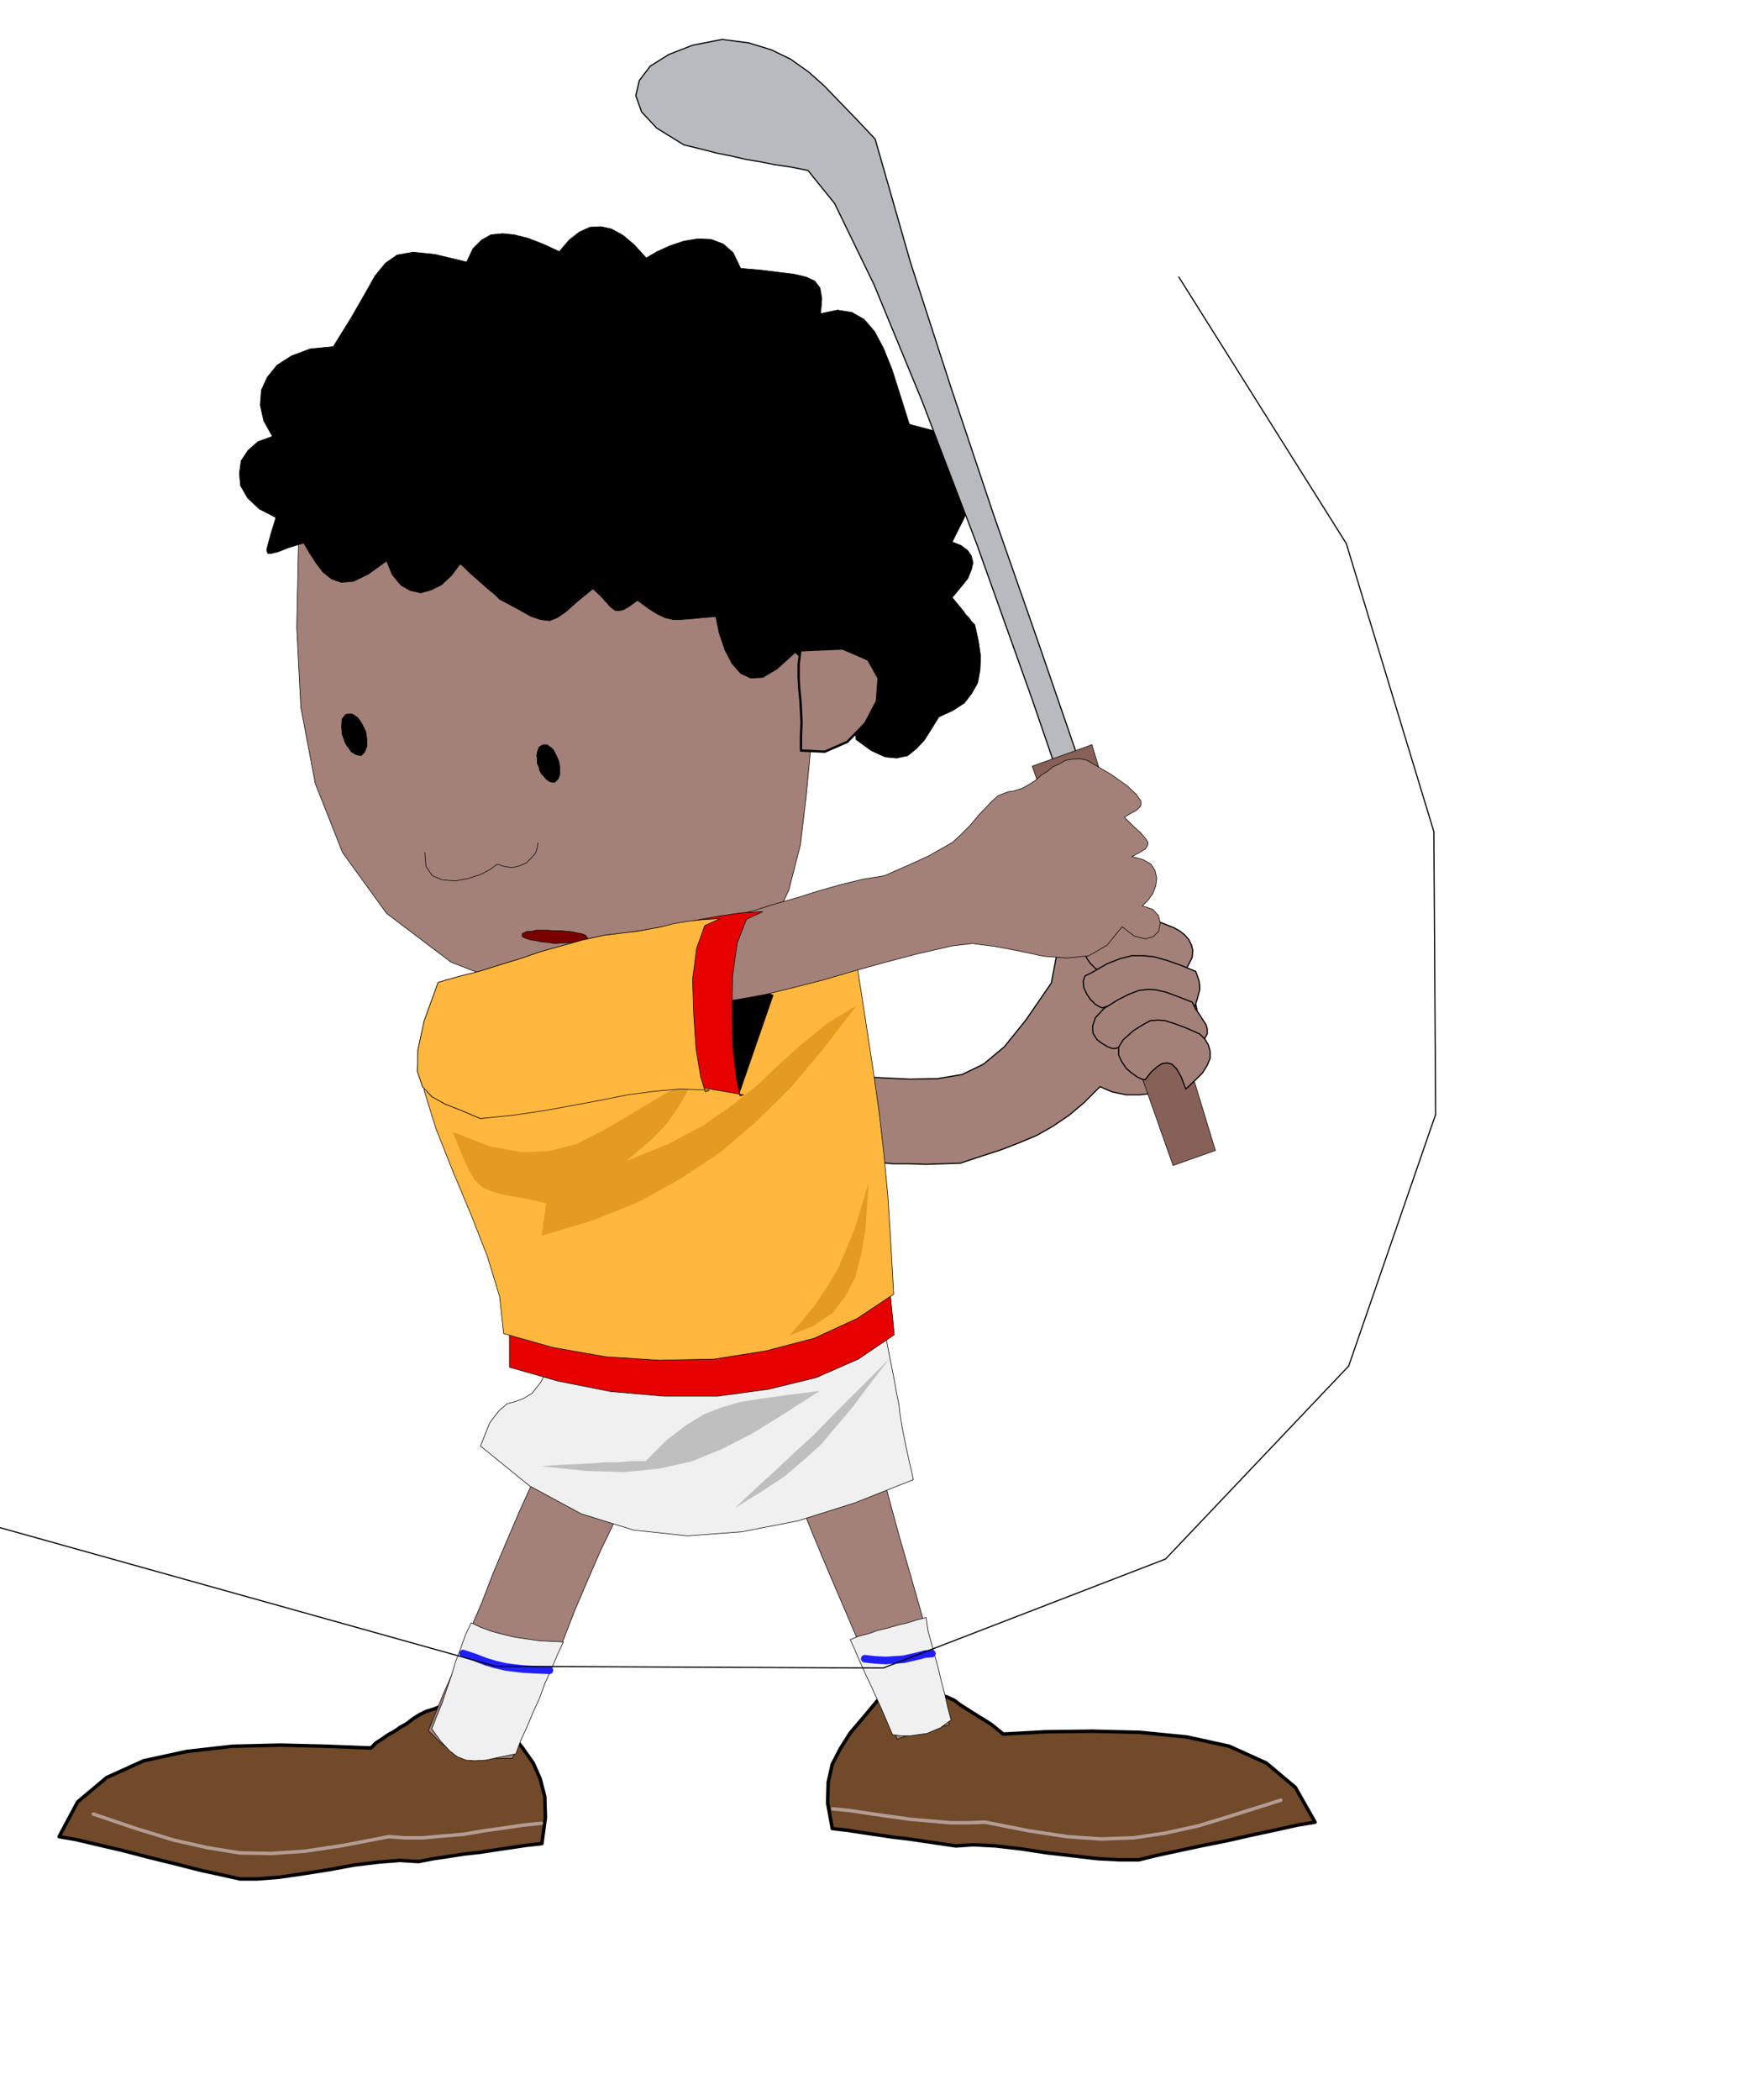 <svg xmlns="http://www.w3.org/2000/svg" width="490.455" height="585.347" fill-rule="evenodd" stroke-linecap="round" preserveAspectRatio="none" viewBox="0 0 3035 3623"><style>.pen0{stroke:#000;stroke-width:1;stroke-linejoin:round}.brush2{fill:#a38078}.pen3{stroke:#000;stroke-width:2;stroke-linejoin:round}.brush3{fill:#000}.brush5{fill:#f0f0f0}.brush6{fill:#e60000}.brush7{fill:#ffb83d}.brush10{fill:#e39c21}.pen6{stroke:none}</style><path d="m723 2959-11 7-10 8-11 6-10 7-11 6-10 7-11 7-9 9-76-3-80-2-83 2-79 9-74 16-64 29-50 42-32 60 29 5 38 9 43 10 46 12 45 11 43 11 37 8 31 7h30l38-3 41-6 45-7 43-8 41-5 38-3 32 2 26-5 27-4 26-4 27-3 26-4 27-4 27-4 27-3 6-45-1-36-8-31-12-27-19-27-22-27-25-30-27-35-14 4-13 4-13 4-12 5-14 4-13 5-13 4-12 6zm924-25 9 7 11 7 11 7 11 7 10 6 11 7 10 8 11 9 74-4 80-1 82 2 81 8 73 16 64 29 50 42 34 60-30 5-36 8-42 9-44 10-45 9-42 9-37 8-28 7h-33l-38-2-43-5-44-5-46-7-43-5-38-2-31 2-27-4-27-4-27-4-26-3-27-4-27-4-26-4-26-3-8-44 1-36 7-31 14-27 17-27 23-27 25-30 29-35 12 3 13 5 13 4 13 5 13 4 13 5 13 4 13 6z" style="stroke:#000;stroke-width:6;stroke-linejoin:round;fill:#704a29"/><path fill="none" d="m161 3130 74 25 65 20 58 13 55 9 55 1 59-4 66-10 78-15 27 2h32l33-3 36-3 35-6 36-5 33-5 31-3m1276-40-76 24-65 20-59 13-54 8-56 2-58-4-66-10-76-15-29 1h-31l-34-3-35-3-36-5-35-5-33-5-30-3" style="stroke:#b39c94;stroke-width:6;stroke-linejoin:round"/><path d="m924 2547-27 59-24 56-22 52-20 52-22 51-21 53-24 55-25 61 19 19 17 13 13 9 14 5 14 2h68l25-58 22-52 21-50 21-47 19-49 21-49 23-53 27-56-18-9-18-9-17-9-17-9-18-10-17-9-17-9-17-9zm583-81 11 57 16 63 18 66 20 69 19 67 19 67 15 62 13 59-12 3-11 3-12 3-11 3-12 3-11 3-11 3-10 4-20-53-22-57-26-61-26-61-27-63-25-60-23-57-18-50 6-4 17-8 25-12 28-13 26-14 24-11 15-9 5-2z" class="pen0 brush2"/><path d="m1414 1995 34 4 33 4 30 2 30 3h28l29 1 28-1 31-1 36-12 34-11 31-12 31-13 28-16 28-19 26-22 27-27 21 9 24 5h24l25-3 23-6 21-9 17-10 15-11 3-52-3-42-7-34-10-27-12-25-12-21-10-21-7-21-44-7-36-8-31-7-24-1-21 6-16 19-14 34-10 53-44 64-37 46-36 30-37 18-42 7-49 1-60-3-72-2-3 16-3 18-3 16-3 18-3 17-3 17-3 18-2 18z" class="pen3 brush2"/><path d="m931 1720 149 2 112-20 81-41 55-55 33-70 20-78 10-84 8-85 12-40 8-34 5-31 4-28 3-29 6-31 8-34 14-38-85-160-86-119-93-80-102-42-116-6-130 29-151 63-172 96-9 137-3 140 7 138 25 132 47 119 76 105 111 84 153 60z" class="pen0 brush2"/><path fill="none" d="m733 1471 2 24 11 16 17 7 22 2 22-4 22-7 17-9 12-9 12 4 14 2 12-3 12-5 9-9 7-8 3-9 1-9" class="pen0"/><path d="M600 1232h8l9 6 3 4 4 6 3 6 4 8 1 6 1 7v13l-2 5-2 5-3 3-3 3-9-2-8-5-4-6-4-5-3-6-2-6-3-8v-7l-1-6 1-6v-6l3-4 3-4 4-1zm337 53h7l8 6 3 3 3 6 3 6 3 7 1 5 1 6v12l-3 8-6 6-8-1-7-5-4-5-4-4-3-6-1-5-3-7v-7l-1-6 1-6 3-9 7-4z" class="pen0 brush3"/><path d="M957 1606h11l11 1 9 1 9 2 6 1 6 2 3 3 2 3-2 1-3 2-6 2-7 2h-9l-9 1h-11l-10 1-12-2-11-1-9-2-8-1-7-2-5-2-4-2v-5l4-2 5-2h7l8-2h20l12 1z" class="pen0" style="fill:#7a0000"/><path d="m524 937 10 17 11 17 12 16 15 12 17 6 21-2 25-12 32-23 10 24 15 18 16 9 18 4 18-5 18-9 17-16 15-20 8 7 8 8 8 7 9 8 8 7 9 8 9 7 9 9 30 16 23 13 17 6 16 2 13-5 16-11 19-17 27-22 13 12 10 11 7 8 8 6 6 1 9-2 10-6 14-10 19 14 16 10 13 6 13 3h13l16-1 19-2 26-2 6 29 10 29 12 23 15 17 17 8 21-1 25-15 31-28 12 11 12 12 13 11 13 12 12 11 13 12 13 12 13 12v13l1 7 1 7v15l1 7 1 8 26 19 24 11 20 2 19-4 15-12 14-15 12-19 13-21 24-11 20-13 13-17 10-18 4-22 1-24-4-27-6-27-6-6-4-6-6-6-4-6-5-6-5-6-5-6-4-5 15-18 12-15 6-15 3-12-3-12-6-9-12-9-15-6 20-40 15-36 6-31-2-26-13-24-21-19-34-15-45-12-16-51-14-44-15-37-15-28-18-21-21-12-25-4-29 6 2-26-3-18-9-12-15-7-21-5-25-3-32-4-35-3-13-27-17-15-21-8-23-1-24 4-24 8-22 10-19 11-21-23-19-16-20-11-18-4-19 1-18 8-18 14-17 20-28-13-26-10-24-6-20-2-20 2-16 9-15 15-11 23-54-13-38-4-28 5-20 14-18 22-18 32-23 40-31 50-40 4-32 12-25 16-17 21-10 22-2 26 6 27 15 27-25 9-17 15-12 18-3 22 2 21 12 21 20 19 29 15-8 26-5 18-3 12 2 6h6l12-3 18-7 26-8z" class="pen0 brush3"/><path d="m1381 1122 73-3 44 19 18 32-3 40-20 38-31 32-39 17-41-2v-26l1-22-1-21-1-18-2-20-1-19v-22l3-25z" class="brush2" style="stroke:#000;stroke-width:4;stroke-linejoin:round"/><path d="m950 2352-17 33-15 19-15 9-13 5-15 4-14 12-16 21-16 40 85 69 89 48 90 28 93 10 94-7 97-19 98-31 101-40-12-53-7-35-4-24-2-18-4-19-4-23-7-35-10-52-54 13-70 18-80 19-86 18-86 12-80 4-69-6-51-20z" class="pen0 brush5"/><path d="m740 1784-13 44 10 63 25 74 35 82 34 84 31 84 17 77v67l84 24 91 18 92 8h92l88-12 82-20 73-32 62-42-9-92-9-87-10-84-9-82-10-83-9-84-9-87-8-90-32 7-83 21-117 29-133 34-135 32-117 27-82 17-31 3z" class="pen0 brush6"/><path d="m740 1784-14 42 6 56 20 65 29 73 31 74 29 74 21 69 7 64 85 24 91 16 93 6 94-2 89-14 84-22 74-34 63-42-5-89-5-80-7-74-8-70-10-71-11-72-12-78-14-85-32 7-83 21-117 29-133 34-135 32-117 27-82 17-31 3z" class="pen0 brush7"/><path d="m2034 1984-73-235-85-265-95-277-96-269-94-246-83-201-68-140-46-57-31-6-27-4-25-5-24-4-26-6-25-5-27-7-29-7-47-29-26-28-10-28 6-26 19-25 32-20 41-16 51-10 46 6 39 12 33 16 31 22 27 24 27 28 29 30 32 34 61 213 70 216 73 218 77 220 75 218 74 218 69 216 63 215-7 1-4 2-5 1-3 1h-4l-4 1-6 1-5 3z" class="pen3" style="fill:#b8babf"/><path d="m1781 1322 243 689 73-26-213-700-103 37z" class="pen0" style="fill:#876157"/><path d="m1884 1617-12 6-3 9 1 10 5 11 6 9 9 9 7 4 5 2 26-7 20-6 16-6 13-2 12-2 14 4 17 7 23 13 8-14 6-12 1-12-2-9-5-10-7-8-9-7-9-5-25-10-18-6-15-3h-12l-14 3-15 7-19 10-24 15z" class="pen3 brush2"/><path d="m1884 1678-12 6-3 9 1 11 5 11 6 9 9 9 7 4 5 2 27-9 22-8 18-7 16-3 15-2 17 5 19 9 24 18 3-10 3-9 2-8 2-7v-8l-1-7-3-9-3-8-27-11-23-8-21-6-19-2h-20l-20 5-23 9-26 15z" class="pen3 brush2"/><path d="m1905 1740-15 16-5 15 1 12 7 11 8 6 10 6 8 3h6l26-9 21-9 16-8 14-5 13-3 14 4 17 9 24 18 8-13 5-9v-9l-2-7-6-9-5-8-7-10-6-12-26-10-19-7-17-4-14-1-16 2-16 6-20 10-24 15z" class="pen3 brush2"/><path d="m1938 1794-8 13v13l5 11 8 12 9 8 10 7 8 4 6 1 10-13 10-9 9-6 9-1 8 2 8 8 8 14 8 21 16-15 13-13 8-13 5-12v-12l-3-11-6-10-9-9-25-11-19-7-16-5-12-1-13 1-13 7-16 10-18 16z" class="pen3 brush2"/><path d="m1202 1857-15 24-12 22-12 18-12 17-14 15-15 15-19 16-22 19 72-29 60-32 49-34 44-35 39-37 39-35 43-35 51-31-57 74-57 68-60 59-62 53-68 45-72 40-80 32-87 26v-8l2-6v-8l2-6v-8l2-6v-8l2-6-42-9-30-5-22-6-16-7-14-13-11-19-12-27-15-37 64 25 55 10 48-2 46-12 44-22 48-28 53-32 63-35z" class="brush10" style="stroke:none"/><path d="m1276 1885 58-168-6-2-14-4-19-5-21-5-22-4-19-1-12 2-3 9 1 12 3 17 3 17 3 19 2 17 3 14 2 10 1 4 40 68z" class="pen0 brush3"/><path d="m1225 1589 35-8 38-9 38-12 39-11 38-12 39-11 37-9 37-6 43-19 33-15 23-13 19-11 14-13 15-15 16-19 22-23 11-10 10-4 8-3 8-1 7-2 9-3 9-5 13-8 10-9 11-7 10-8 11-5 10-6 11-2 12-1 13 2 43 25 28 20 16 15 8 12-1 8-7 7-11 6-10 6 15 15 13 12 8 9 5 8-1 5-4 6-10 6-13 7 19 5 14 8 7 11 3 14-2 13-5 13-8 11-10 10 18 6 10 11 3 13-3 14-9 9-14 4-19-5-21-16-26 32-31 18-38 4-40-3-42-9-42-8-39-5-35 4-61 14-57 15-54 15-51 15-51 13-49 12-50 9-50 7-15-16-10-16-6-19v-18l3-20 7-19 11-18 15-17z" class="pen0 brush2"/><path d="m756 1695-24 66-11 51-1 36 9 27 16 17 23 13 28 11 33 14 58-8 54-10 52-12 52-11 52-10 56-4 61 2 69 12-6 2-6-28-6-51-2-62 1-66 8-57 16-41 28-13-37 2-34 5-35 6-33 7-34 6-33 6-34 5-35 4-36 8-36 10-36 10-35 12-36 11-35 11-36 9-35 10z" class="pen0 brush6"/><path d="m756 1695-24 66-11 51-1 36 9 27 16 17 23 13 28 11 33 14 58-6 54-8 49-9 48-9 45-9 45-6 46-4 50 2-7 3-8-26-8-48-4-58-2-62 7-54 14-39 27-12-33 2-26 3-23 4-19 5-21 4-22 4-26 3-32 4-36 8-36 10-36 10-35 12-36 11-35 11-36 9-35 10z" class="pen0 brush7"/><path d="m1361 2305 23-26 22-27 20-30 19-31 15-35 15-37 12-39 12-41-3 42-3 43-7 40-10 39-17 33-23 30-33 22-42 17z" class="pen6 brush10"/><path d="m1268 2602 47-29 39-26 33-28 30-27 26-31 28-33 29-39 35-45-33 33-33 33-33 33-32 33-34 31-34 32-34 31-34 32zm146-202-62 40-55 34-53 27-52 21-55 12-59 6-67-2-76-8 21-2 23-1 21-1 23-1 22-2h23l22-2h24l37-37 33-25 31-19 31-12 31-9 38-6 44-6 55-7z" class="pen6" style="fill:#bfbfbf"/><path d="m813 2800 17 8 19 7 19 5 21 5 21 3 21 3 20 1 21 1-11 24-10 24-11 24-9 25-11 24-10 24-11 24-9 24-29 6-23 5-19 1-15-1-15-6-13-10-15-16-16-22 9-23 9-22 8-24 8-23 7-24 9-23 8-23 10-21zm654 29 9 20 9 21 9 20 10 21 9 20 9 20 9 21 9 21 15 2h15l14-2 15-2 12-5 12-5 9-7 9-6-6-23-5-22-6-23-5-21-6-22-6-22-6-22-3-22-16 4-16 5-17 4-17 5-17 4-17 6-16 4-15 6z" class="pen0 brush5"/><path fill="none" d="m799 2853 21 7 18 7 17 5 17 4 15 2 18 2 19 1 24 1m544-20 18 2 18 1 15-1 16-1 13-3 13-3 11-3 12-1" style="stroke:#1f1fff;stroke-width:13;stroke-linejoin:round"/><path fill="none" d="m2034 478 289 460 151 497 3 488-150 434-316 333-487 188-669-3-858-240" class="pen3"/></svg>

